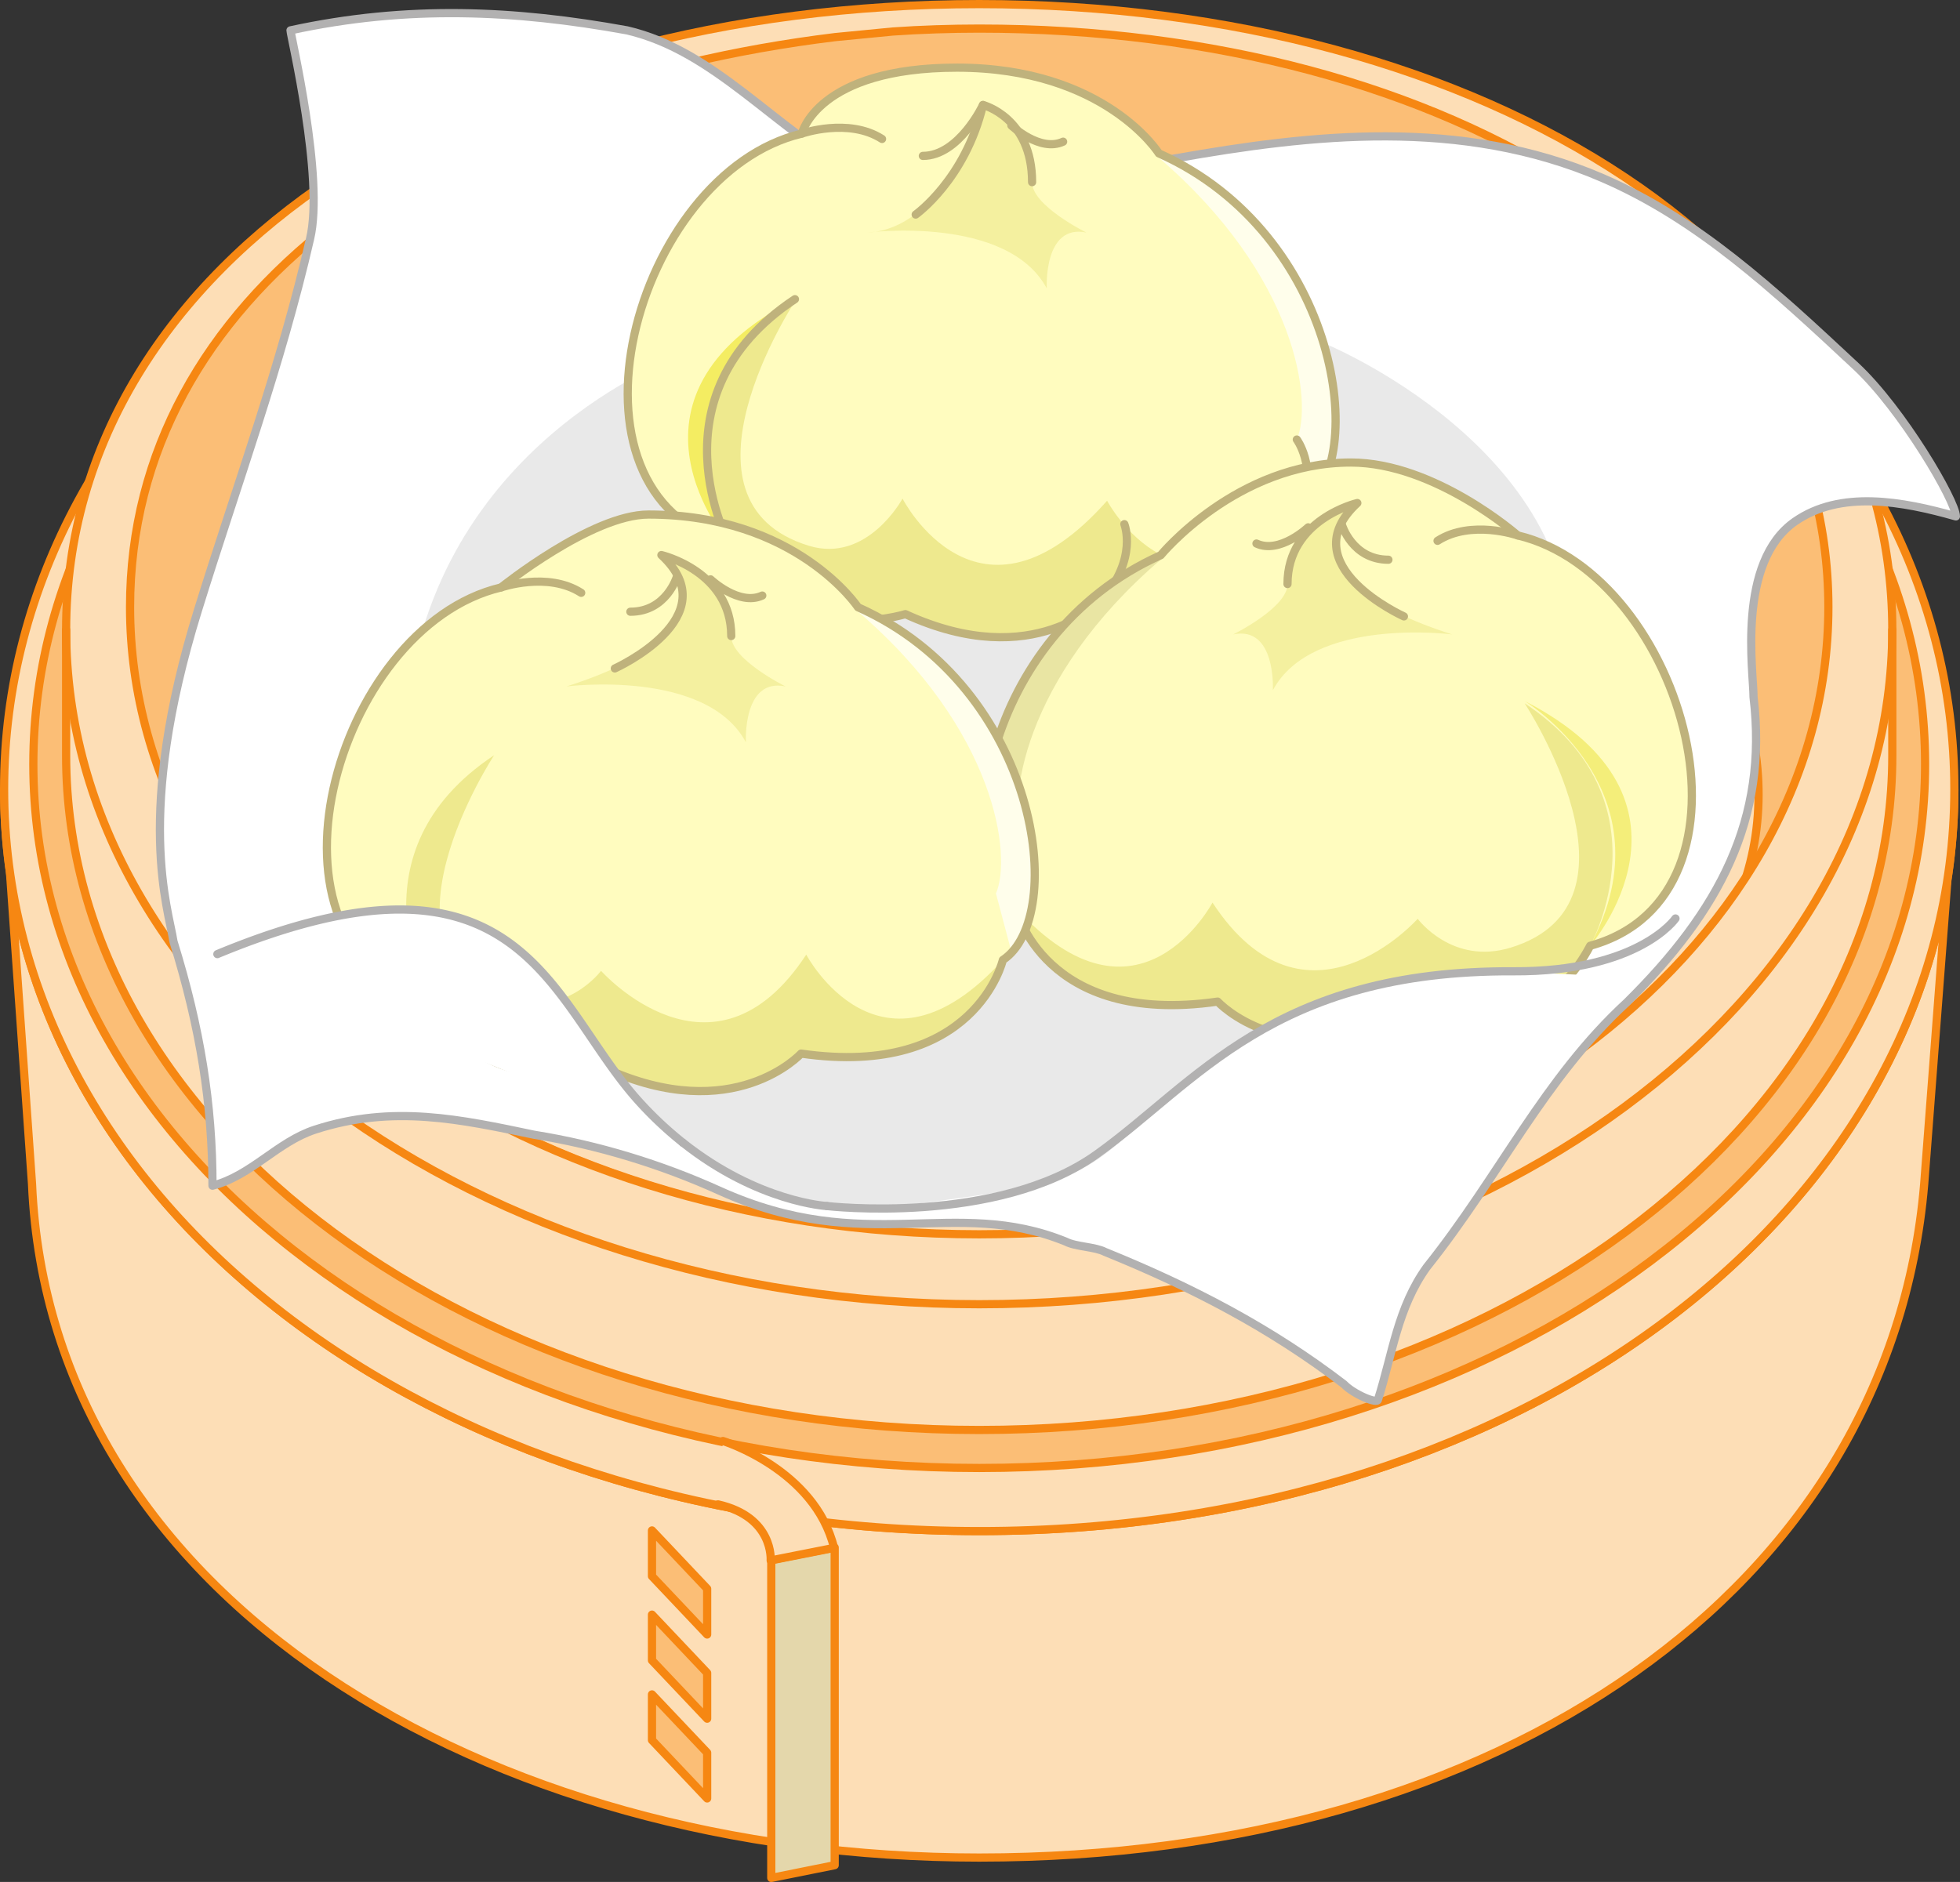 <svg xmlns="http://www.w3.org/2000/svg" width="239.066" height="229.592"><rect width="100%" height="100%" fill="#333333" stroke="none"/><path fill="#fddeb6" d="M.5 96.281c0 49.985 51.277 90.508 118.938 90.508 67.66 0 118.94-40.523 118.94-90.508l-3.679 48.157c-4.16 49.402-51.75 82.18-115.261 82.18-60.211 0-113.348-31.587-115.532-82.18L.5 96.28"/><path fill="none" stroke="#f68712" stroke-linecap="round" stroke-linejoin="round" d="M.5 96.281c0 49.985 51.277 90.508 118.938 90.508 67.66 0 118.94-40.523 118.94-90.508l-3.679 48.157c-4.16 49.402-51.75 82.18-115.261 82.18-60.211 0-113.348-31.587-115.532-82.18zm0 0"/><path fill="#fddeb6" d="M119.438 186.79c67.66 0 118.94-40.524 118.94-90.509 0-49.984-51.28-90.508-118.94-90.508S.5 46.297.5 96.281c0 49.985 51.277 90.508 118.938 90.508"/><path fill="none" stroke="#f68712" stroke-linecap="round" stroke-linejoin="round" d="M119.438 186.79c67.66 0 118.94-40.524 118.94-90.509 0-49.984-51.28-90.508-118.94-90.508S.5 46.297.5 96.281c0 49.985 51.277 90.508 118.938 90.508zm0 0"/><path fill="#fbbe76" d="M119.438 179.09c64.183 0 115.37-38.442 115.37-85.856 0-47.418-51.187-85.855-115.37-85.855-64.18 0-115.372 38.437-115.372 85.855 0 47.414 51.192 85.856 115.372 85.856"/><path fill="none" stroke="#f68712" stroke-linecap="round" stroke-linejoin="round" d="M119.438 179.09c64.183 0 115.37-38.442 115.37-85.856 0-47.418-51.187-85.855-115.37-85.855-64.18 0-115.372 38.437-115.372 85.855 0 47.414 51.192 85.856 115.372 85.856zm0 0"/><path fill="#fbbe76" d="M86.254 199.406v-5.586l-6.73-7.113v5.586l6.73 7.113"/><path fill="none" stroke="#f68712" stroke-linecap="round" stroke-linejoin="round" d="M86.254 199.406v-5.586l-6.73-7.113v5.586zm0 0"/><path fill="#fbbe76" d="M86.254 209.676v-5.582l-6.73-7.114v5.586l6.73 7.11"/><path fill="none" stroke="#f68712" stroke-linecap="round" stroke-linejoin="round" d="M86.254 209.676v-5.582l-6.73-7.114v5.586zm0 0"/><path fill="#fbbe76" d="M86.254 219.406v-5.586l-6.73-7.11v5.583l6.73 7.113"/><path fill="none" stroke="#f68712" stroke-linecap="round" stroke-linejoin="round" d="M86.254 219.406v-5.586l-6.73-7.11v5.583zm0 0"/><path fill="#e4d7ab" d="M101.809 227.547v-38.758l-7.735 1.531v38.782l7.735-1.555"/><path fill="none" stroke="#f68712" stroke-linecap="round" stroke-linejoin="round" d="M101.809 227.547v-38.758l-7.735 1.531v38.782zm0 0"/><path fill="#fddeb6" d="M119.438 159.113c61.507 0 111.37-36.84 111.37-82.281S180.946.5 119.439.5C57.93.5 8.066 31.39 8.066 76.832c0 45.441 49.864 82.281 111.372 82.281"/><path fill="#fbbe76" d="M119.438 150.582c57.203 0 103.574-34.262 103.574-76.52 0-42.261-46.371-70.574-103.575-70.574-57.203 0-103.574 28.313-103.574 70.574 0 42.258 46.371 76.52 103.575 76.52"/><path fill="#fddeb6" d="M28.098 110.5c-15.465-35.598 32.914-79.89 91.34-79.89 59.351 0 105.351 43.878 93.058 77.82-16.105 25.37-53.933 42.285-93.058 42.285-33.758 0-69.926-12.48-91.34-40.215"/><path fill="none" stroke="#f68712" stroke-linecap="round" stroke-linejoin="round" d="M28.098 110.5c-15.465-35.598 32.914-79.89 91.34-79.89 59.351 0 105.351 43.878 93.058 77.82-16.105 25.37-53.933 42.285-93.058 42.285-33.758 0-69.926-12.48-91.34-40.215zm0 0"/><path fill="#fddeb6" d="m8.066 76.832 7.797-2.77c0 45.442 50.828 76.778 103.575 76.778 51.945 0 103.574-31.336 103.574-76.778l7.797 2.77v15.344c0 45.441-49.864 82.277-111.372 82.277-61.507 0-111.37-36.836-111.37-82.277V76.832"/><path fill="none" stroke="#f68712" stroke-linecap="round" stroke-linejoin="round" d="M101.86 4.527c-49.067 6.02-85.997 31.575-85.997 69.535 0 42.258 46.371 76.52 103.575 76.52 57.203 0 103.574-34.262 103.574-76.52 0-42.261-46.371-70.574-103.575-70.574-3.39 0-7.234.121-10.542.356zm0 0"/><path fill="none" stroke="#f68712" stroke-linecap="round" stroke-linejoin="round" d="M119.438 159.113c61.507 0 111.37-36.84 111.37-82.281S180.946.5 119.439.5C57.93.5 8.066 31.39 8.066 76.832c0 45.441 49.864 82.281 111.372 82.281zm0 0"/><path fill="none" stroke="#f68712" stroke-linecap="round" stroke-linejoin="round" d="M230.809 76.832v15.344c0 45.441-49.864 82.277-111.371 82.277-61.508 0-111.372-36.836-111.372-82.277V76.832"/><path fill="#fddeb6" stroke="#f68712" stroke-linecap="round" stroke-linejoin="round" d="M88.176 175.797s11.226 3.469 13.558 13.043L94 190.37s.422-5.289-6.418-6.84"/><path fill="#fff" d="M21.156 114.848c3.274 10.554 4.762 19.867 4.762 29.804 4.758-1.242 7.914-5.34 12.488-6.832 9.52-3.105 17.848-1.242 26.77.621 7.73 1.243 15.422 3.582 22.601 6.832 17.848 8.07 28.555.622 42.235 6.207 1.187.622 3.57.622 4.758 1.243 10.707 4.347 20.226 9.312 29.148 16.144 1.187 1.242 4.164 2.485 4.164 1.863 1.781-5.59 2.379-11.18 5.945-16.144 8.922-11.176 14.278-22.973 24.391-32.29 11.3-11.175 17.25-22.35 15.465-37.253 0-3.106-2.082-16.453 5.055-21.422 5.535-3.851 13.085-2.484 19.628-.621 0-1.863-6.543-13.04-12.191-18.316-10.05-9.387-19.285-17.942-30.934-22.973-34.5-14.902-73.757 8.691-91.007-.621-9.97-5.383-17.25-14.903-27.957-17.387-13.68-2.484-26.766-3.105-41.043 0 0 .621 4.164 18.008 2.378 25.457-3.566 15.524-8.875 29.82-13.68 45.328-7.722 24.91-3.581 36.352-2.976 40.36"/><path fill="none" stroke="#b2b1b1" stroke-linecap="round" stroke-linejoin="round" d="M21.156 114.848c3.274 10.554 4.762 19.867 4.762 29.804 4.758-1.242 7.914-5.34 12.488-6.832 9.52-3.105 17.848-1.242 26.77.621 7.73 1.243 15.422 3.582 22.601 6.832 17.848 8.07 28.555.622 42.235 6.207 1.187.622 3.57.622 4.758 1.243 10.707 4.347 20.226 9.312 29.148 16.144 1.187 1.242 4.164 2.485 4.164 1.863 1.781-5.59 2.379-11.18 5.945-16.144 8.922-11.176 14.278-22.973 24.391-32.29 11.3-11.175 17.25-22.35 15.465-37.253 0-3.106-2.082-16.453 5.055-21.422 5.535-3.851 13.085-2.484 19.628-.621 0-1.863-6.543-13.04-12.191-18.316-10.05-9.387-19.285-17.942-30.934-22.973-34.5-14.902-73.757 8.691-91.007-.621-9.97-5.383-17.25-14.903-27.957-17.387-13.68-2.484-26.766-3.105-41.043 0 0 .621 4.164 18.008 2.378 25.457-3.566 15.524-8.875 29.82-13.68 45.328-7.722 24.91-3.581 36.352-2.976 40.36zm0 0"/><path fill="none" stroke="#f68712" stroke-linecap="round" stroke-linejoin="round" d="M105.922 22.02s8.328 1.863 13.976 13.972c5.653 12.106 16.954 15.211 18.739 15.832"/><path fill="#e9e9e9" d="M83.613 43.129s-28.55 9.625-33.605 40.363L91.645 70.45l-8.032-27.32m77.927-1.24s31.226 12.727 30.034 38.497L153.508 69.21l8.031-27.32M73.8 129.438s14.872 20.492 35.99 17.695c21.112-2.793 22.007-2.793 31.226-12.106 9.218-9.316 21.414-13.66 23.793-14.28 2.378-.622-41.043-11.798-41.043-11.798L73.8 129.438m45.802-61.161-17.547 7.762 19.332 17.387 16.36-17.074-18.145-8.075"/><path fill="#fffcbf" d="M88.969 66.36c-22.297-6.15-11.57-45.235 8.836-50.063 0 0 2.265-8.043 18.922-8.043 18.07 0 24.62 10.457 24.62 10.457 22.087 9.879 25.66 37.766 17.669 43.035 0 0-3.368 14.492-24.61 11.418 0 0-8.207 9.004-23.98 1.758 0 0-14.516 4.613-21.457-8.563"/><path fill="#eee98e" d="M159.016 61.746s-3.368 14.492-24.61 11.418c0 0-8.207 9.004-23.98 1.758 0 0-14.516 4.613-21.457-8.563 0 0-9.887-17.73 7.992-29.59 0 0-16.004 24.38 1.684 29.81 7.152 2.194 11.44-5.75 11.44-5.75s9.22 18.003 24.95.26c0 0 9.047 17.126 23.98.657"/><path fill="none" stroke="#bfb27c" stroke-linecap="round" stroke-linejoin="round" d="M137.14 63.945s1.68 4.172-2.734 9.22M97.805 16.297s5.68-1.977 9.78.656"/><path fill="#f4f09f" d="M119.898 12.809s-4.359 15.109-14.101 15.562c0 0 17.039-2.195 21.879 6.809 0 0-.422-7.907 4.836-6.809 0 0-6.664-3.285-6.625-6.148.101-7.684-5.989-9.414-5.989-9.414"/><path fill="none" stroke="#bfb27c" stroke-linecap="round" stroke-linejoin="round" d="M111.688 26.176s6.03-4.258 8.21-13.367c0 0 5.989 1.511 5.989 9.414"/><path fill="none" stroke="#bfb27c" stroke-linecap="round" stroke-linejoin="round" d="M123.36 15.309s3.472 3.293 6.312 1.976m-9.774-4.476s-2.918 6.21-7.336 6.21"/><path fill="#f4ed62" d="M96.96 36.496s-18.088 10.98-7.99 29.864c0 0-15.567-17.785 7.992-29.863"/><path fill="none" stroke="#bfb27c" stroke-linecap="round" stroke-linejoin="round" d="M88.969 66.36s-9.887-18.005 7.992-29.864"/><path fill="#fffeeb" d="M158.176 53.621c1.945-4.473.129-19.871-16.91-34.445 0 0 5.836 2.152 11.203 7.328 8.363 8.07 14.433 28.164 7.574 34.172l-1.867-7.055"/><path fill="none" stroke="#bfb27c" stroke-linecap="round" stroke-linejoin="round" d="M88.969 66.36c-22.297-6.15-11.57-45.235 8.836-50.063 0 0 1.87-8.043 18.922-8.043 18.07 0 24.62 10.457 24.62 10.457 22.087 9.879 25.66 37.766 17.669 43.035 0 0-3.368 14.492-24.61 11.418 0 0-8.207 9.004-23.98 1.758 0 0-14.516 4.613-21.457-8.563zm0 0"/><path fill="none" stroke="#bfb27c" stroke-linecap="round" stroke-linejoin="round" d="M158.176 53.621s2.312 3.078.84 8.125"/><path fill="#fffcbf" d="M193.957 115.383c22.297-6.149 11.57-45.23-8.836-50.063 0 0-8.91-8.894-20.363-8.894-12.34 0-23.18 11.308-23.18 11.308-22.086 9.883-25.66 37.77-17.668 43.04 0 0 3.363 14.492 24.61 11.417 0 0 8.203 9.004 23.98 1.754 0 0 14.516 4.614 21.457-8.562"/><path fill="#eee98e" d="M123.91 110.773s3.363 14.493 24.61 11.418c0 0 8.203 9.004 23.98 1.754 0 0 14.516 4.614 21.457-8.562 0 0 9.887-17.73-7.992-29.586 0 0 16.004 24.375-1.684 29.805-7.152 2.199-11.36-3.512-11.36-3.512s-13.671 15.37-25.03-1.977c0 0-9.047 17.13-23.98.66"/><path fill="none" stroke="#bfb27c" stroke-linecap="round" stroke-linejoin="round" d="M185.121 65.32s-5.68-1.976-9.781.66"/><path fill="#f4f09f" d="M165.559 61.367s-10.516 9.004 11.57 16.031c0 0-17.04-2.199-21.875 6.805 0 0 .418-7.902-4.84-6.805 0 0 6.664-3.285 6.625-6.148-.105-7.688 8.52-9.883 8.52-9.883"/><path fill="none" stroke="#bfb27c" stroke-linecap="round" stroke-linejoin="round" d="M171.238 75.2s-13.883-6.255-5.68-13.833c0 0-8.519 1.977-8.519 9.883m2.524-6.918s-3.47 3.293-6.31 1.977"/><path fill="none" stroke="#bfb27c" stroke-linecap="round" stroke-linejoin="round" d="M163.668 64.004s1.262 4.281 5.68 4.281"/><path fill="#f4ee7a" d="M185.965 85.523s18.09 10.977 7.992 29.86c0 0 15.566-17.785-7.992-29.86"/><path fill="#e9e5a3" d="M124.75 102.648c-1.945-4.472-.129-19.87 16.906-34.445 0 0-5.832 2.149-11.199 7.328-8.363 8.07-14.437 28.16-7.574 34.172l1.867-7.055"/><path fill="none" stroke="#bfb27c" stroke-linecap="round" stroke-linejoin="round" d="M193.957 115.383c22.297-6.149 11.57-45.23-8.836-50.063 0 0-10.101-8.894-20.363-8.894-13.926 0-23.18 11.308-23.18 11.308-22.086 9.883-25.66 37.77-17.668 43.04 0 0 3.363 14.492 24.61 11.417 0 0 8.203 9.004 23.98 1.754 0 0 14.516 4.614 21.457-8.562zm0 0"/><path fill="none" stroke="#bfb27c" stroke-linecap="round" stroke-linejoin="round" d="M124.75 102.648s-2.313 3.075-.84 8.125"/><path fill="#fffcbf" d="M52.273 121.73c-22.296-6.148-11.566-45.234 8.836-50.062 0 0 11.043-8.895 17.985-8.895 18.07 0 25.558 11.309 25.558 11.309 22.086 9.879 25.66 37.77 17.668 43.035 0 0-3.363 14.492-24.61 11.418 0 0-8.202 9.004-23.98 1.758 0 0-14.515 4.613-21.457-8.563"/><path fill="#eee98e" d="M122.32 117.117s-3.363 14.496-24.61 11.418c0 0-8.202 9.004-23.98 1.758 0 0-14.515 4.613-21.457-8.563 0 0-9.886-17.73 7.993-29.59 0 0-16 24.38 1.683 29.81 7.153 2.195 11.36-3.513 11.36-3.513s13.671 15.372 25.03-1.976c0 0 9.048 17.125 23.981.656"/><path fill="none" stroke="#bfb27c" stroke-linecap="round" stroke-linejoin="round" d="M61.11 71.668s5.68-1.977 9.78.656"/><path fill="#f4f09f" d="M80.672 67.715s10.515 9-11.57 16.027c0 0 17.039-2.195 21.875 6.809 0 0-.418-7.906 4.84-6.809 0 0-6.665-3.285-6.626-6.148.106-7.684-8.52-9.88-8.52-9.88"/><path fill="none" stroke="#bfb27c" stroke-linecap="round" stroke-linejoin="round" d="M74.992 81.547s13.883-6.258 5.68-13.832c0 0 8.52 1.976 8.52 9.879m-2.524-6.914s3.469 3.293 6.309 1.976"/><path fill="none" stroke="#bfb27c" stroke-linecap="round" stroke-linejoin="round" d="M82.562 70.352s-1.261 4.277-5.675 4.277"/><path fill="#fffeeb" d="M121.48 108.996c1.946-4.476.13-19.875-16.906-34.45 0 0 5.832 2.153 11.2 7.333 8.363 8.066 14.437 28.16 7.574 34.168l-1.868-7.05"/><path fill="none" stroke="#bfb27c" stroke-linecap="round" stroke-linejoin="round" d="M52.273 121.73c-22.296-6.148-11.566-45.234 8.836-50.062 0 0 11.043-8.895 17.985-8.895 18.07 0 25.558 11.309 25.558 11.309 22.086 9.879 25.66 37.77 17.668 43.035 0 0-3.363 14.492-24.61 11.418 0 0-8.202 9.004-23.98 1.758 0 0-14.515 4.613-21.457-8.563zm0 0"/><path fill="#fff" stroke="#b2b1b1" stroke-linecap="round" stroke-linejoin="round" d="M26.512 116.398c37.472-15.523 40.449 5.899 51.453 18.008a44.913 44.913 0 0 0 5.328 5"/><path fill="none" stroke="#b2b1b1" stroke-linecap="round" stroke-linejoin="round" d="M83.293 139.406c9.195 7.293 17.57 7.727 17.57 7.727"/><path fill="#fff" d="M197.523 119.504s2.176-.434-13.382-.93c-29.145-.933-38.368 14.903-50.559 23.594-12.195 8.691-21.863 5.434-21.863 5.434s25.726 2.328 47.738-9.47c7.48-4.01 24.387-3.726 38.066-18.628"/><path fill="none" stroke="#b2b1b1" stroke-linecap="round" stroke-linejoin="round" d="M100.863 147.133s20.672 2.406 32.867-6.285c12.192-8.692 21.446-22.504 50.856-22.352 15.316.078 19.777-6.445 19.777-6.445"/></svg>
